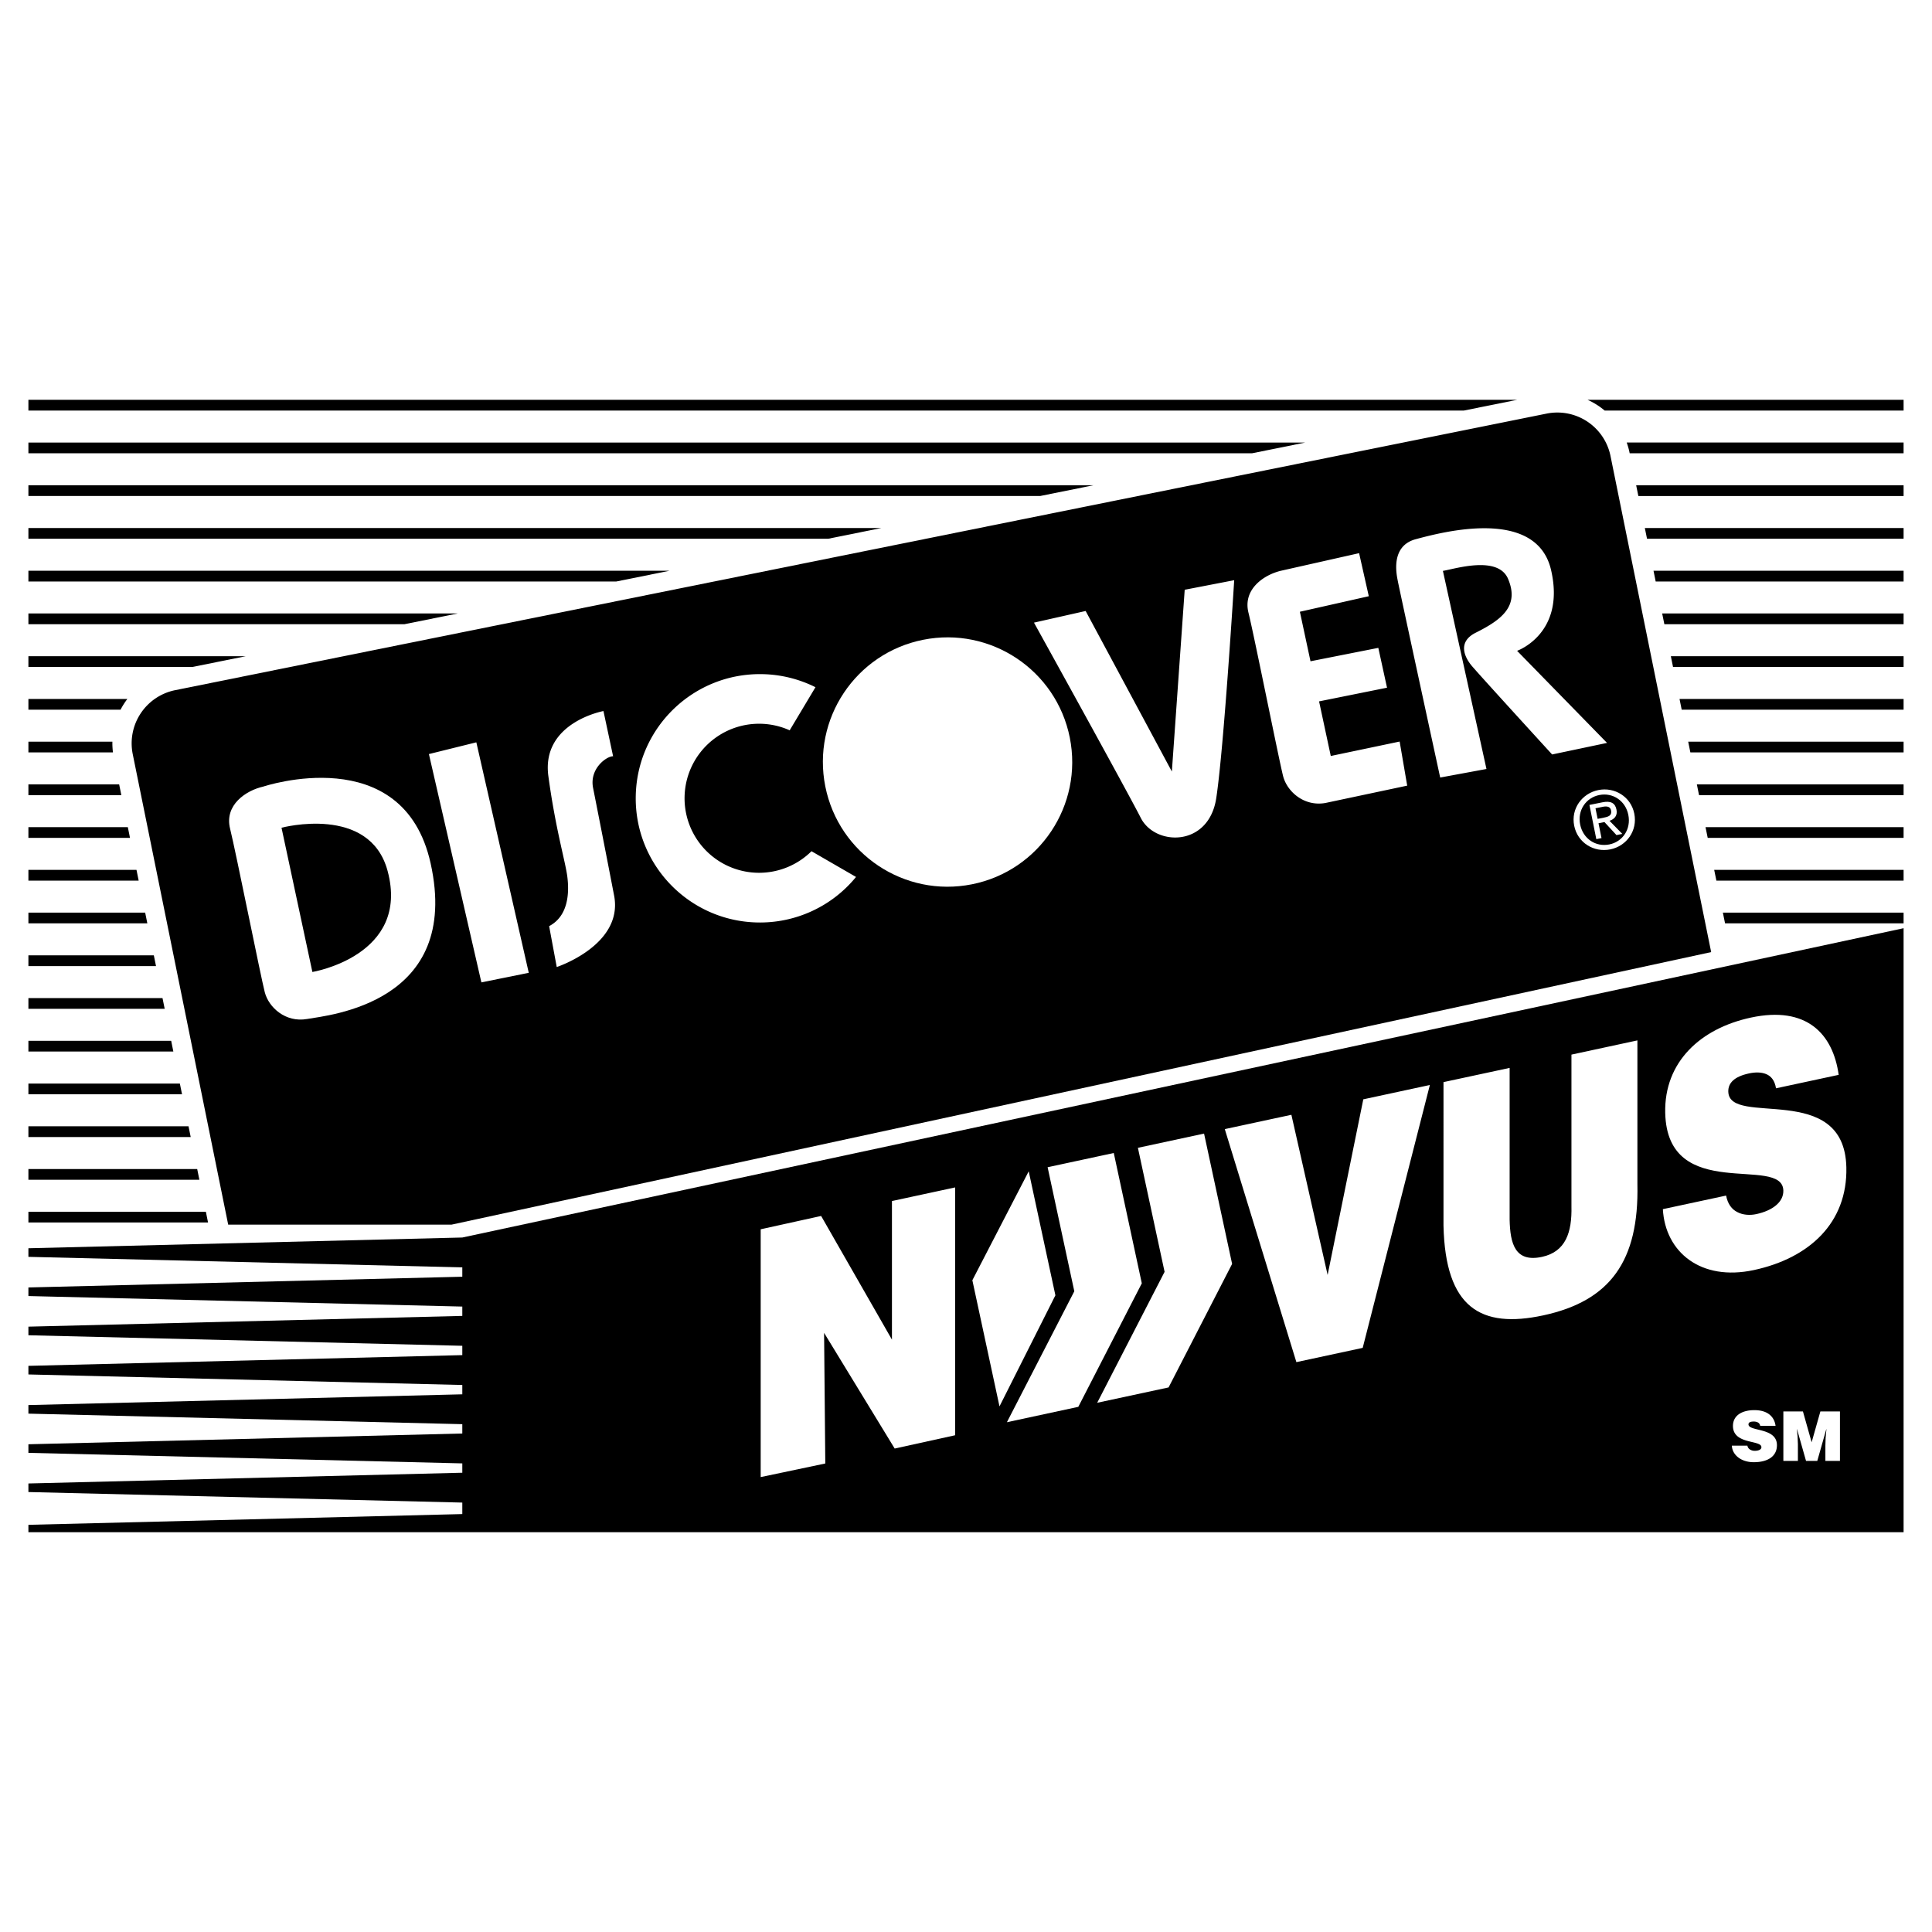 <svg height="2500" viewBox="0 0 192.756 192.756" width="2500" xmlns="http://www.w3.org/2000/svg"><g clip-rule="evenodd" fill-rule="evenodd"><path d="M0 0h192.756v192.756H0z" fill="#fff"/><path d="M46.124 123.467l-43.29 1.072v.857l43.29 1.051v.932l-43.29 1.07v.858l43.29 1.05v.932l-43.29 1.072v.858l43.29 1.051v.931l-43.29 1.07v.858l43.29 1.051v.931l-43.29 1.073v.855l43.29 1.051v.931l-43.29 1.073v.857l43.29 1.051v.932l-43.29 1.072v.855l43.29 1.051v1.147l-43.29 1.072v.736h187.088V92.608zm119.064-65.452h24.734v-1.072h-24.951zm.865 4.263h23.869v-1.072h-24.086zm.865 4.263h23.004v-1.072h-23.221zm.865 4.264h22.139v-1.071h-22.356zm-9.39-30.916a7.382 7.382 0 0 1 1.705 1.071h29.824v-1.071zm4.179 5.229l.021.105h27.328v-1.072h-27.623c.11.314.206.634.274.967zm1.752 8.633h25.598V52.68h-25.817zm5.19 25.581h20.408V78.26h-20.625zm-6.055-29.845h26.463v-1.071H163.24zm5.189 25.581h21.274v-1.071h-21.49zm1.731 8.528h19.543v-1.072H170.16zm1.73 8.527h17.813v-1.072h-18.031zm-.865-4.264h18.678v-1.071h-18.897z"/><path d="M170.723 94.991l-10.041-49.489a5.414 5.414 0 0 0-6.377-4.237L17.479 68.858a5.414 5.414 0 0 0-4.237 6.378l9.525 46.946h22.285z"/><path d="M157.057 82.382c-.342-1.698.783-3.229 2.41-3.557 1.613-.325 3.244.649 3.586 2.348.346 1.714-.779 3.245-2.393 3.57-1.627.328-3.258-.646-3.603-2.361zM26.26 78.479c-1.72.386-3.891 1.832-3.305 4.196.585 2.365 3.071 14.819 3.463 16.327.393 1.504 2.065 3.039 4.211 2.664 2.147-.379 15.426-1.561 12.335-15.528-2.734-12.352-16.704-7.659-16.704-7.659z" fill="#fff"/><path d="M28.087 82.583l3.08 14.392s9.778-1.621 7.504-10.083c-1.788-6.66-10.584-4.309-10.584-4.309z"/><path d="M42.792 75.234l5.236 22.778 4.726-.955-5.23-22.995zm17.415-4.292s-6.224 1.136-5.496 6.496c.728 5.359 1.722 8.589 1.899 10.091.18 1.5.125 3.85-1.823 4.872l.759 4.08s6.676-2.195 5.723-7.134c-.951-4.937-1.715-8.802-2.097-10.735-.383-1.933 1.357-3.174 1.998-3.159zm20.756 13.984a7.433 7.433 0 0 1-12.662-5.456 7.434 7.434 0 0 1 10.485-6.606l2.574-4.301a12.346 12.346 0 0 0-5.25-1.302c-6.84-.161-12.518 5.256-12.679 12.096-.161 6.841 5.256 12.516 12.096 12.677a12.362 12.362 0 0 0 9.879-4.54zM103.16 62.12s9.227 16.673 10.658 19.485c1.43 2.813 6.768 2.939 7.525-1.959.756-4.899 1.793-21.76 1.793-21.76l-4.938.954-1.281 18.136-8.602-16.018zm28.444 7.857l1.168 5.448 6.871-1.441.754 4.399-8.164 1.731c-2.145.378-3.82-1.157-4.213-2.664-.391-1.505-2.875-13.959-3.461-16.324-.586-2.364 1.586-3.811 3.305-4.196l7.734-1.741.967 4.296-6.875 1.549 1.059 4.941 6.766-1.338.869 3.975zm12.084 7.598s-4.146-19.119-4.238-19.656c-.096-.536-.775-3.438 1.805-4.125 2.582-.687 12.047-3.244 13.5 3.097 1.455 6.339-3.395 8.041-3.395 8.041l8.975 9.188-5.479 1.153s-7.291-7.972-8.02-8.845c-.729-.872-1.439-2.384.398-3.303 2.535-1.267 4.395-2.631 3.225-5.374-1.012-2.375-5.32-.981-6.5-.794l4.346 19.765z" fill="#fff"/><path d="M96.972 88.226c6.735-1.344 11.108-7.895 9.762-14.632-1.344-6.735-7.896-11.107-14.631-9.763-6.737 1.345-11.107 7.897-9.762 14.632 1.345 6.738 7.895 11.108 14.631 9.763z" fill="#fff"/><path d="M160.562 84.25c1.338-.27 2.184-1.531 1.895-2.956-.281-1.401-1.551-2.245-2.891-1.975-1.354.272-2.197 1.542-1.914 2.943.287 1.425 1.555 2.261 2.91 1.988z"/><path d="M159.783 83.617l-.518.104-.688-3.413 1.299-.262c.807-.163 1.266.054 1.4.728.123.61-.207.954-.695 1.117l1.275 1.308-.58.117-1.199-1.298-.594.12z" fill="#fff"/><path d="M160.014 81.575c.439-.089.824-.199.719-.724-.086-.423-.484-.423-.846-.351l-.705.142.215 1.057zM2.834 99.578v1.072h13.597l-.218-1.072zm0 4.264v1.07h14.461l-.217-1.07zm0-12.791v1.072H14.7l-.217-1.072zm0 4.264v1.071h12.731l-.217-1.071zm0-8.527v1.072h11.001l-.217-1.072zm9.054-8.528H2.834v1.071h9.271zm-9.054 29.845v1.07h15.327l-.217-1.07zm0-34.108v1.072h8.436a7.445 7.445 0 0 1-.057-1.072zm0 38.372v1.072h16.192l-.217-1.072zm16.84 4.264H2.834v1.07h17.057zM2.834 66.541h16.377l5.313-1.072H2.834zm0-21.317h122.08l5.312-1.072H2.834zm0 4.263h100.941l5.312-1.071H2.834zm0 4.264h79.795l5.313-1.072H2.834zm0-13.862v1.071h143.218l5.314-1.071zm0 42.635v1.072H12.97l-.217-1.072zm0-11.719h9.195c.194-.377.423-.733.679-1.071H2.834zm0 50.091v1.07h17.922l-.217-1.07zm0-58.618H40.35l5.313-1.072H2.834zm0-4.263H61.49l5.313-1.072H2.834z"/><g fill="#fff"><path d="M88.99 133.656v-13.828l6.304-1.359v24.726l-6.031 1.326-7.044-11.542.121 13.033-6.446 1.357v-24.724l6.03-1.329zm33.207-21.004l6.645-1.429 3.615 15.978 3.559-17.521 6.642-1.43-6.701 26.227-6.617 1.423zm21.821-4.689l6.598-1.418v15.143c.053 2.355.52 4.293 3.227 3.711 2.373-.512 3-2.451 2.941-5.037v-15.143l6.58-1.418v14.348c.17 7.658-2.719 11.65-9.391 13.086-6.227 1.338-9.771-.734-9.955-8.957zm33.175.617c-.131-.805-.506-1.223-.986-1.42-.48-.195-1.07-.203-1.713-.064-1.451.312-2.082.947-2.062 1.811.08 3.58 11.586-1.127 11.779 7.561.123 5.535-3.697 9.057-9.225 10.246-5.303 1.141-8.846-1.795-9.082-6.076l6.309-1.355c.16.832.564 1.377 1.131 1.654.539.285 1.242.334 1.885.195 1.646-.355 2.721-1.219 2.695-2.346-.08-3.615-11.582 1.357-11.785-7.76-.111-5.072 3.516-8.418 8.541-9.5 5.582-1.201 8.197 1.635 8.766 5.711zm-76.734 33.315l7.123-1.534 6.336-12.324-2.797-13.002-6.6 1.42 2.663 12.375z"/><path d="M109.467 139.955l7.123-1.531 6.338-12.324-2.799-13.002-6.6 1.42 2.662 12.373zm-6.832-23.094l2.662 12.373-5.578 11.082-2.707-12.586zm72.978 25.391a.438.438 0 0 0-.234-.336.898.898 0 0 0-.418-.088c-.355 0-.514.102-.514.279 0 .742 2.838.281 2.838 2.078 0 1.145-.953 1.699-2.311 1.699-1.301 0-2.152-.76-2.186-1.652h1.549c.035.18.131.309.268.391a.872.872 0 0 0 .459.125c.404 0 .672-.131.672-.363 0-.748-2.838-.234-2.838-2.119 0-1.049.904-1.576 2.139-1.576 1.371 0 1.994.699 2.111 1.562zm2.313 3.502v-4.934h1.953l.869 3.076.871-3.076h1.953v4.934h-1.453v-1.506l.022-.769.082-.891h-.014l-.898 3.166h-1.123l-.899-3.166h-.014l.069.726.033.768v1.672z"/></g></g></svg>